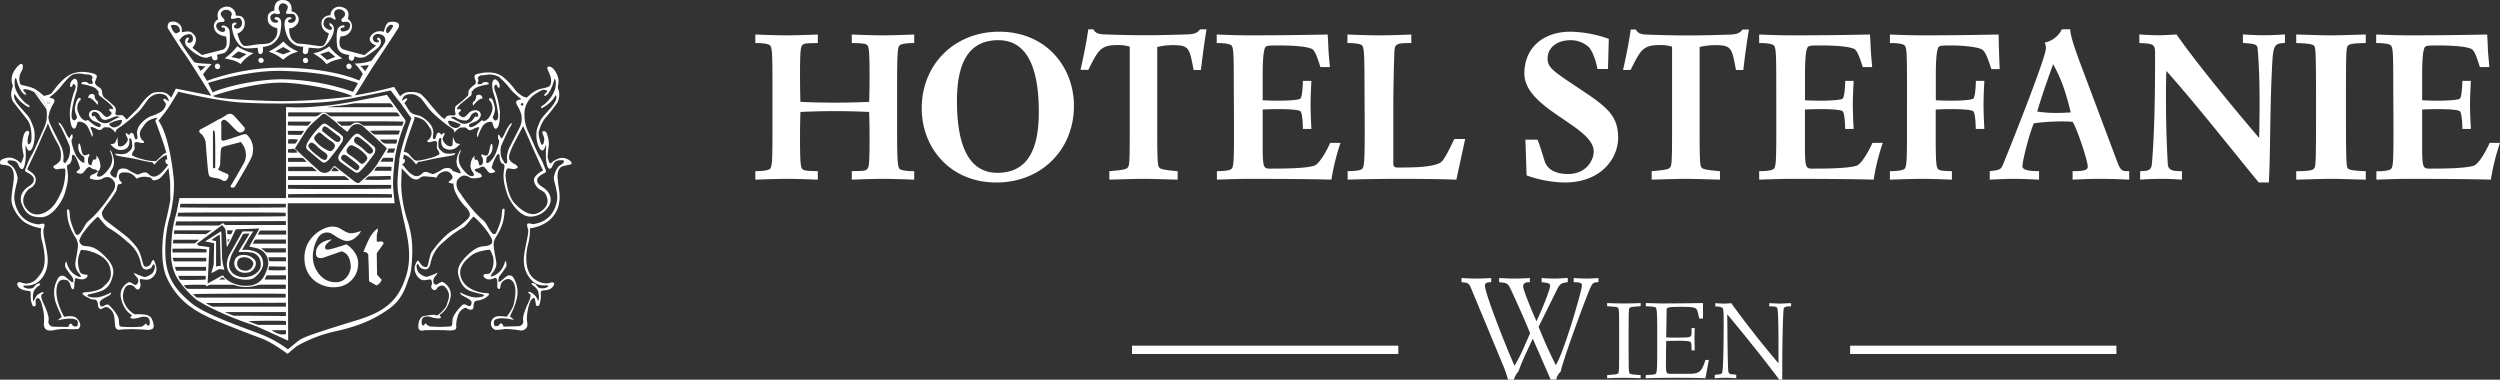 <svg xmlns="http://www.w3.org/2000/svg" viewBox="0 0 851.66 129.35"><rect x="0" y="0" width="851.66" height="129.35" fill="#333333" stroke="none"/><defs><style>.cls-1{fill:#fff;}</style></defs><g id="Layer_2" data-name="Layer 2"><g id="Ebene_1" data-name="Ebene 1"><path class="cls-1" d="M263.15,43.3c0,11-.07,13.43-.83,14.19-.55.55-2.41.82-5,.82V61.2c3.79-.13,7.72-.27,10.74-.27,2.83,0,6.75.14,10.54.27V58.31c-3.79-.07-4.75-.2-5.23-.69s-.83-1.09-.83-10.12c0-4.61.07-7,.14-9.36,3-.14,6.81-.28,11.7-.28s8.68.14,11.71.28c.07,2.41.14,4.75.14,9.36,0,9-.28,9.51-.83,10.12s-1.44.62-5.23.69V61.2c3.79-.13,7.71-.27,10.53-.27,3,0,7,.14,10.74.27V58.31c-2.61,0-4.47-.27-5-.82-.69-.76-.83-3.17-.83-14.19V29.67c0-11,.14-13.5.83-14.19.55-.54,2.41-.82,5-.82v-2.9c-3.78.15-7.71.28-10.74.28-2.82,0-6.74-.13-10.53-.28v2.9c3.79.07,4.75.21,5.23.69s.83,1.1.83,10.12c0,3.78-.07,7.78-.14,9.23-3,.13-6.75.27-11.71.27s-8.74-.14-11.7-.27c-.07-1.45-.14-5.45-.14-9.23,0-9,.28-9.5.83-10.12s1.44-.62,5.23-.69v-2.9c-3.79.15-7.71.28-10.54.28-3,0-6.95-.13-10.74-.28v2.9c2.62,0,4.48.28,5,.82.76.69.83,3.17.83,14.19ZM326,34.42c0-12.39,3.58-20.73,14.12-20.73,10.94,0,13.77,11.78,13.77,24.45,0,12.39-3.58,20.73-14.12,20.73C328.81,58.87,326,47.09,326,34.42M314,36.9c0,13.29,9.5,25.27,25.47,25.27,15.09,0,26.38-11,26.38-26.1,0-13.29-9.5-25.27-25.48-25.27-15.08,0-26.37,11-26.37,26.1m56.75-13.08c3.44-6.89,4.2-8.47,10.05-8.47a12.94,12.94,0,0,1,4.06.55V46.33c0,9.51-.2,10.2-.68,10.74s-1.17.83-6.27,1.24V61.2c4.89-.13,8.82-.27,11.64-.27s6.75.14,11.63.27V58.31c-5.09-.41-5.85-.76-6.26-1.24s-.69-1.23-.69-10.74V16a23,23,0,0,1,5.09-.62c5.72,0,5.86.75,7.3,8.47h2.48C409.8,18,410.42,13.63,411,10h-2.2c-1,1.31-1.93,1.59-4.27,1.72-4.89.15-9.3.28-14.6.28-4.89,0-9.78-.13-13.56-.28-2.28-.06-3.24-.48-3.86-1.72h-1.79c-.41,3.1-1.1,7-2.62,13.78ZM420.38,43.3c0,11-.06,13.43-.82,14.19-.55.55-2.41.82-5,.82V61.2c3.79-.13,7.71-.27,11-.27,14.8,0,24.3.14,28,.27a76.29,76.29,0,0,1,3.1-12.53h-3.51c-1,2.28-3.58,7.17-5.44,7.78-2.75.9-9.71,1-14.81,1-2.34,0-2.75,0-2.75-7.3V37.31c1.52-.07,3.45-.14,5.44-.14s6.75.07,7.44.76.82,4.82.82,6h2.9c-.14-2.75-.28-5.51-.28-8.19s.14-5.44.28-8.19h-2.9c0,1.17-.2,5.37-.82,6s-5.3.75-7.44.75-3.92-.06-5.44-.14V25.4c0-4.27.21-8.61,1-9.43.42-.42,1.24-.49,4.41-.49,6.54,0,10,.55,11.36,1.18,1,.48,1.86,2.82,2.89,6.19h3.24c-.76-8.19-.35-4.89-.76-11.09-7.71.15-15.42.28-27.06.28-3,0-6.95-.13-10.74-.28v2.9c2.62,0,4.48.28,5,.82.76.69.82,3.17.82,14.19Zm44.53,0c0,11-.14,13.43-.82,14.19-.55.55-2.41.82-5,.82V61.2c3.79-.13,9.71-.27,18.52-.27s14.74.14,18.52.27l3-13.84h-3.71c-2.55,5.37-3.79,7.65-5,8.2-3.1,1.45-8.88,1.51-14.33,1.51-1.1,0-1.44-.41-1.44-1.51V37.38c0-7.23.14-12.81.34-19.14.14-3.24.28-3.58,5.79-3.58v-2.9c-3.79.15-7.71.28-10.88.28s-7.09-.13-10.88-.28v2.9c2.62,0,4.48.28,5,.82.68.76.82,3.17.82,14.19Zm54.74,4.27.41,12.19a40.59,40.59,0,0,0,13,2.41c12.19,0,18.18-8,18.18-15.29,0-8-4.48-10.88-14.19-17.35-8.19-5.44-9.84-6.61-9.84-9.64,0-3.37,2.82-6.2,7.92-6.2A9.13,9.13,0,0,1,541.2,16c1.17,1.17,2.41,4.33,3,7.5h3.58l.28-10.26A40.78,40.78,0,0,0,535,10.8c-9.09,0-15.7,5.3-15.7,14.25,0,12.12,23.62,17.91,23.62,26.52,0,3.1-2.62,7.71-8.75,7.71-1.1,0-6.47,0-7.92-4.27-.41-1.24-1.65-5.51-2.48-7.44Zm35.84-23.75c3.44-6.89,4.2-8.47,10.06-8.47a13,13,0,0,1,4.06.55V46.33c0,9.51-.21,10.2-.69,10.74s-1.17.83-6.26,1.24V61.2c4.88-.13,8.8-.27,11.63-.27s6.75.14,11.64.27V58.31c-5.1-.41-5.86-.76-6.27-1.24S579,55.84,579,46.33V16a23.11,23.11,0,0,1,5.1-.62c5.71,0,5.85.75,7.29,8.47h2.49c.68-5.79,1.3-10.19,1.92-13.78h-2.2c-1,1.31-1.93,1.59-4.27,1.72-4.89.15-9.3.28-14.6.28-4.89,0-9.78-.13-13.56-.28-2.27-.06-3.24-.48-3.86-1.72h-1.79c-.41,3.1-1.1,7-2.61,13.78ZM605.12,43.3c0,11-.07,13.43-.83,14.19-.55.55-2.41.82-5,.82V61.2c3.79-.13,7.72-.27,11-.27,14.81,0,24.31.14,28,.27a74.31,74.31,0,0,1,3.1-12.53h-3.52c-1,2.28-3.58,7.17-5.44,7.78-2.75.9-9.71,1-14.8,1-2.34,0-2.75,0-2.75-7.3V37.31c1.51-.07,3.44-.14,5.43-.14s6.75.07,7.44.76.83,4.82.83,6h2.89c-.14-2.75-.28-5.51-.28-8.19s.14-5.44.28-8.19H628.6c0,1.17-.21,5.37-.83,6s-5.3.75-7.44.75-3.92-.06-5.43-.14V25.4c0-4.27.2-8.61,1-9.43.41-.42,1.23-.49,4.4-.49,6.55,0,10,.55,11.36,1.18,1,.48,1.86,2.82,2.9,6.19h3.23c-.76-8.19-.34-4.89-.76-11.09-7.71.15-15.42.28-27,.28-3,0-7-.13-10.75-.28v2.9c2.62,0,4.48.28,5,.82.76.69.83,3.17.83,14.19Zm44.52,0c0,11-.06,13.43-.82,14.19-.55.55-2.41.82-5,.82V61.2c3.79-.13,7.71-.27,11-.27,3,0,6.89.14,10.12.27V58.31c-3.23-.07-4.2-.2-4.68-.69s-.83-1.09-.83-10.12V37.31c1.45-.07,3.38-.14,5.37-.14s6.75.07,7.44.76.83,4.82.83,6H676c-.14-2.75-.28-5.51-.28-8.19s.14-5.44.28-8.19h-2.89c0,1.17-.21,5.37-.83,6s-5.3.75-7.44.75-3.92-.06-5.37-.14V25.4c0-4.27.21-8.61,1-9.43.41-.42,1.24-.49,4.4-.49S674,15.9,675.4,17c1.17.9,2.06,3.78,3,6.54h2.82c-.13-3.37-.34-8.06-.34-11.78-8.47.15-14.94.28-26.31.28-3,0-6.95-.13-10.74-.28v2.9c2.62,0,4.48.28,5,.82.76.69.82,3.17.82,14.19Zm28.19,17.9c3-.13,5.43-.27,8.4-.27s5.43.14,8.4.27V58.31c-4.2,0-5.65-.62-5.65-1.65,0-2.27,2.83-12.74,3.93-14.67a74.16,74.16,0,0,1,10.39-.62c.83,0,1.79.07,2.76.14,1.51,2.2,5.16,13.29,5.16,15.22,0,.89-.41,1.58-4.61,1.58h-.55V61.2c3-.13,5.85-.27,9.64-.27s6.61.14,9.64.27V58.31h-.83c-1.93,0-2.34-.76-3.51-3.92L708.74,21.75c-1.44-3.92-3.3-8.81-3.51-11.78h-2.82a8.41,8.41,0,0,1-5.86,4.55,4,4,0,0,1,.42,1.93c0,3.3-13.71,37.53-14.8,40-.55,1.24-1.11,1.52-4.34,1.86Zm22.58-22.72A42.87,42.87,0,0,1,694,38c1.72-5.85,4.06-12.39,5.44-16.12,2.61,4.83,3.92,8.13,6,16.4-.63.07-3.1.2-5,.2M728.8,14.66c4.47.21,5.36.28,5.36,3.24,0,12.45-.13,27.26-1.1,38-.2,2.34-1.65,2.34-4,2.41V61.2c1.79-.13,4.2-.27,7.16-.27s5.3.14,7.09.27V58.31c-2.75,0-4.68-.14-4.82-2.41-.41-7.09-.62-14.94-.62-21.55,0-3.93,0-7.44.14-10.19,11,12.39,23.55,28.44,31.47,38h3.44c.55-10.53.34-23.21,1-37.53.42-9.23.55-9.84,4.48-10v-2.9c-2.34.15-4.75.28-7.16.28s-4.75-.13-7.16-.28v2.9c3.51.28,4.89.34,5,1.79.54,5.92.68,12.46.68,18.94,0,3.92-.07,7.84-.14,11.63-7.91-9.16-21.82-26.1-28.16-35.26-2.13.15-4.2.28-6.33.28s-4.2-.13-6.33-.28Zm60.19,24c0,15.7-.07,17.7-.55,18.59s-2.27,1-6.2,1.1V61.2c5.78-.13,8.4-.27,11.84-.27s6.06.14,11.85.27V58.31c-3.93-.14-5.79-.34-6.2-1.1s-.55-2.89-.55-18.59V34.35c0-15.7.07-17.69.55-18.59s2.27-1,6.2-1.1v-2.9c-5.79.15-8.4.28-11.85.28s-6.06-.13-11.84-.28v2.9c3.93.14,5.78.34,6.2,1.1s.55,2.89.55,18.59Zm26.38,4.68c0,11-.07,13.43-.82,14.19-.55.55-2.41.82-5,.82V61.2c3.79-.13,7.71-.27,11-.27,14.81,0,24.31.14,28,.27a76.29,76.29,0,0,1,3.1-12.53h-3.51c-1,2.28-3.58,7.17-5.44,7.78-2.76.9-9.71,1-14.81,1-2.34,0-2.75,0-2.75-7.3V37.31c1.52-.07,3.44-.14,5.44-.14s6.75.07,7.44.76.82,4.82.82,6h2.9c-.14-2.75-.29-5.51-.29-8.19s.15-5.44.29-8.19h-2.9c0,1.17-.2,5.37-.82,6s-5.31.75-7.44.75-3.92-.06-5.44-.14V25.4c0-4.27.2-8.61,1-9.43.42-.42,1.24-.49,4.41-.49,6.54,0,10,.55,11.36,1.18,1,.48,1.86,2.82,2.89,6.19h3.24c-.76-8.19-.35-4.89-.76-11.09-7.71.15-15.42.28-27.06.28-3,0-7-.13-10.74-.28v2.9c2.62,0,4.48.28,5,.82.75.69.82,3.17.82,14.19Z"/><path class="cls-1" d="M528.26,129.3h1.89a5.22,5.22,0,0,1,1.51-2.69c1-4.69,8.9-26,10.13-28.59.71-1.51,1-1.89,2.75-1.89V94.71c-1.28.1-2.61.19-3.88.19-1.52,0-3-.09-4.55-.19v1.42c2.46,0,2.79.38,2.79,1.18,0,1.56-6.1,22.76-8.89,27.07-2-4-3.93-8.19-5.87-13.06l6.29-12.68c.9-1.85,1.47-2.28,3.65-2.51V94.71c-1.33,0-2.84.19-4.5.19s-3.17-.09-4.4-.19v1.42c2.6.28,2.89.47,2.89,1.27s-1.42,5-4.64,12.07c-2.79-6.33-4.54-11-4.54-11.87s.47-1.52,2.27-1.47V94.71c-1.71.1-3.36.19-5.06.19s-3.6-.09-5.4-.19v1.42c2.84.28,3,.38,4.07,2.65,1.7,3.69,4.87,10.65,6.48,14.76l-1.8,4.07a58.21,58.21,0,0,1-3.5,7c-2.79-6.11-10.08-24.71-10.08-27.26,0-.71.14-1.18,2.13-1.23V94.71c-1.7.1-3.4.19-5.11.19s-3.36-.09-5-.19v1.42c2.32.19,2.61.38,3.41,2.46L512,124.33a48.09,48.09,0,0,1,1.74,5h2a7.27,7.27,0,0,1,1.56-2.84c1-2.89,2.46-6,4.87-11.12Z"/><path class="cls-1" d="M547.49,128.85c1.47-.07,3.28-.14,5.71-.14s4.25.07,5.71.14v-1.07c-2.75-.18-3.39-.21-3.75-.57s-.35-2.57-.35-6.53v-9.27c0-4,0-6.21.35-6.53s1-.4,3.75-.57v-1.07c-1.46.07-3.28.14-5.71.14s-4.24-.07-5.71-.14v1.07c2.75.17,3.39.21,3.75.57s.35,2.56.35,6.53v9.27c0,4,0,6.21-.35,6.53s-1,.39-3.75.57Z"/><path class="cls-1" d="M560.59,128.85c2.74-.1,5.81-.14,9.74-.14s7.95,0,10.66.14l1.15-6.24H581c-1.25,3.89-2,4.74-5.46,4.74h-6.42c-1.36,0-1.61,0-1.61-3.31,0-2.65.07-5.25.11-7.89,1,0,2.53-.07,4-.07,1.14,0,2.25,0,3.07.11,1.5.17,1.57.17,1.57,3.17h1.07c0-1.18-.07-2.92-.07-3.89,0-1.25,0-2.39.07-3.71h-1.07v1.54c0,1.5-.11,1.71-4,1.71-2.14,0-3.68,0-4.64-.07l.14-9.28c0-.85.07-1.14,4.67-1.14,5.46,0,5.57.25,6,2.07l.43,1.92h1.29v-5.27c-2.18.07-12,.14-13.81.14-1.32,0-3.93-.07-5.67-.14v1.07c3.06.17,3.28.28,3.46.53s.43,1,.43,6.64v9.13c0,5.64-.18,6.28-.43,6.63s-.4.36-3.46.54Z"/><path class="cls-1" d="M584.13,128.85c1.07-.07,1.89-.14,3.64-.14s2.71.07,3.71.14v-1.21l-1.6-.14c-1-.07-1.11-.79-1.15-1.43-.24-4.42-.24-13.6-.32-18.84l.08-.07c5.52,6.6,12.37,15.13,17.66,22.19h1V126c0-11.34.32-20.33.5-20.87s.64-.78,2.5-.78v-1.07c-1.25,0-2.5.14-3.79.14-.85,0-1.35-.07-3.64-.14v1.07c2.15,0,2.47.24,2.68.53s.46,2.11.46,12.88c0,2.14,0,3.85,0,6-5.1-6-10.81-13.17-16.09-20.48-.79.07-1.64.14-2.43.14-1,0-2-.07-3-.14v1.14a4.72,4.72,0,0,1,2.35.39c.29.21.5.78.5,3.85,0,16.27-.36,18.16-.61,18.48s-.46.36-2.39.54Z"/><rect class="cls-1" x="385.64" y="117.76" width="90.71" height="2.83"/><rect class="cls-1" x="630.27" y="117.76" width="90.71" height="2.83"/><path class="cls-1" d="M177.68,33.41c.15,0,0,0,0,0h0"/><path class="cls-1" d="M164,32.62a1.43,1.43,0,0,1,.38,1s-.55-.21-1.49.56A10.4,10.4,0,0,0,161.19,36s-.28-.8-.07-1.14.45-.14.86-1,.07-1,.35-1.32a1.3,1.3,0,0,1,1.66.07"/><path class="cls-1" d="M156.08,52.41a14,14,0,0,0-.53,2.22,4.94,4.94,0,0,0,.58,2.67"/><path class="cls-1" d="M151.6,40.39s0,0,0,0a.1.1,0,0,1,0,0"/><path class="cls-1" d="M130.74,82.89l-2.39,3.38.1,7.33,1.6,1.74a8.77,8.77,0,0,1-.58,1,5.65,5.65,0,0,1-1.19.92l-2.56-1.44s-.1-5.35-.2-7.23.1-1.77-.41-2.35a1.5,1.5,0,0,0-1.33-.41s.92-2.32,2-4.54a11.16,11.16,0,0,1,2.83-3.51l.11.92a9.38,9.38,0,0,0-.31,1.12,11.88,11.88,0,0,0,0,2.6,7.09,7.09,0,0,1,1.39-.17c.86,0,.86.68.86.68"/><path class="cls-1" d="M123,78.59a5,5,0,0,1-1.7,2.15,4.37,4.37,0,0,1-3.14,1.36,5.37,5.37,0,0,1-1.91-.54c-2.52-1.16-3.41-2.7-5.49-2.29s-2.69,2.29-3.14,3.14a11.93,11.93,0,0,0-.85,3,9.8,9.8,0,0,0,.61,5.88c1.71,3.38,4.16,5,7.44,4.84s4.84-3.82,4.67-5.63-.63-4.06-3-4.84c-.21-.07-.25,0-.25,0l-5.73,2s-3.39,1.33-2.81-2.06c0-.09,0-.17,0-.26.67-3.15,4.74-3.75,5.19-3.78s-2.14,1.55-2.13,2.49c0,.6-.09,1.29,1.92.81s5.32-1.63,5.32-1.63S122.24,85.75,122,90a7.85,7.85,0,0,1-7.23,7.78c-4.17.58-10.95-2-11.06-9.73-.1-7.43,6.38-10.3,8-10.64a5.55,5.55,0,0,1,4.64.72c1.64,1.06,2.56,1.43,3.82,1.29a12.19,12.19,0,0,0,2.83-.78"/><path class="cls-1" d="M119.81,22.59a.9.9,0,0,1-1.8.1.86.86,0,0,1,.75-1,.89.89,0,0,1,1,.85"/><path class="cls-1" d="M114,17.89a17.23,17.23,0,0,0,2.64,2s-1.69.35-3,.78a9.4,9.4,0,0,0-2.37,1.2,12.26,12.26,0,0,0-2-2c-.9-.64-2.57-1.76-2.57-1.76a9.47,9.47,0,0,0,2.81-.8,15,15,0,0,0,2.69-1.51A14.49,14.49,0,0,0,114,17.89m-2.58,2.56,2.8-1.07s-2.32-2-2.36-1.89-2.79.93-2.79.93Z"/><path class="cls-1" d="M105,20.55a.9.9,0,0,1-1.8.09c-.11-.8.76-.94.76-.94a.89.89,0,0,1,1,.85"/><path class="cls-1" d="M101.51,17.52c.22.09-1.8.52-3,1.28a19.72,19.72,0,0,0-2.06,1.54,12.81,12.81,0,0,0-2.32-1.62,22.32,22.32,0,0,0-2.59-1.12s1.41-.77,2.56-1.5a12.06,12.06,0,0,0,2.33-1.94c.08-.16.9.9,2.09,1.74a14.22,14.22,0,0,0,2.94,1.62m-5,1,2.58-1L96.5,16l-2.68,1.49Z"/><path class="cls-1" d="M89.88,20.55a.94.94,0,0,1-.85.89,1,1,0,0,1-1-.8c-.1-.8.76-.94.76-.94a.88.88,0,0,1,1,.85"/><path class="cls-1" d="M84.57,17.66a8.76,8.76,0,0,0,1.88.43,11.78,11.78,0,0,0-2.37,1.53A10,10,0,0,0,82,21.82a9.44,9.44,0,0,0-2.12-1.13c-1.32-.41-3.35-.8-3.35-.8A21.19,21.19,0,0,0,78.81,18a28,28,0,0,0,2-2.21c0-.12.36.23,1,.59a19.16,19.16,0,0,0,2.69,1.24m-3,2.4L84,18.48s-2.79-1-2.84-.95l-2.34,1.88Z"/><path class="cls-1" d="M73.32,57a.38.38,0,0,1-.42.32.32.32,0,0,1-.36-.35V44.81s.25-.86.57,0S73.32,57,73.32,57M84.26,46c-.57-.61-1.82-.08-1.82-.08l-.3.11c-1.18.4-5.39,1.83-6,1.89a.62.62,0,0,1-.75-.57s0-4.34,0-4.92-.33-.57.32-1.35l.06-.07h0c.64-.64,1.66.37,2.07.75s3,3.17,3.46,3.27a2.62,2.62,0,0,0,.58.1,1.67,1.67,0,0,0,1-.38,1,1,0,0,0,.46-1.25s-2.56-3-3.7-4.13a1.81,1.81,0,0,0-2.32-.32s-1.07.72-2.38,1.48l-.1-.06c-2.2,1.25-5.21,2.94-6.24,3.43s-.8,1.13-.29,1.56a3.3,3.3,0,0,1,1,1.11,4.72,4.72,0,0,1,.75,1.88S70.76,57.91,71,59s.53,1.18,1,1.36,1.82.28,2.6.53,1.35.75,1.85.78,1-.39,1.32-1.35-.5-1.14-.5-1.14-3.17-1.32-3-1.53A4.17,4.17,0,0,0,75,56.06c0-.32.1-3.42.21-4.7s.71-1.32,1-1.43S82,48.4,82,48.4s.14-.18,1.17,1.68A6.38,6.38,0,0,1,83.37,55c-.29.64-4.13,7.34-4.45,7.77s-.61.85,0,1.1A1.22,1.22,0,0,0,80,63.65s3.28-5.56,4.63-8,1.6-3.14,1.57-5.31a6.68,6.68,0,0,0-2-4.34"/><path class="cls-1" d="M75,22.59a.9.9,0,0,1-1.8.1.88.88,0,0,1,.76-1,.89.89,0,0,1,1,.85"/><path class="cls-1" d="M34.24,56.42a3,3,0,0,1-.7,1.9l-.51,0c.19-.25-.11-.37-.4-.52s-.84,0-1.59-.59-.7-.3-1.14-.1-.9,1-1.45,1.59-1,.55-1.89.29-.44-.59.26-1.14.34-.69.14-1.54a15.11,15.11,0,0,0-1.22-2.82l.5-.08c.68,1,1.65,2,2.22,2s.2-.28.28-1.28-.52-.76-1.28-1.66a3.74,3.74,0,0,1-.77-2.7c0-1,.31-1,.52-.69a15,15,0,0,1,.59,2.35c.45,1.66.83,1.45,1.35,1.45s.9-.55,1.25-.31S30,53.58,30,54a8.28,8.28,0,0,0,0,1.28c0,.59.66,1.11,1,1s.21-.76.62-1.55.45-.21.93-.42.28-.93.28-.93-.4-.61,0-.28,1.21,1,1.35,3.36"/><path class="cls-1" d="M33.3,34.61c.21.34-.07,1.14-.07,1.14a10.8,10.8,0,0,0-1.69-1.83c-.94-.77-1.49-.56-1.49-.56a1.47,1.47,0,0,1,.38-1,1.3,1.3,0,0,1,1.66-.08c.28.32-.07.49.35,1.32s.66.62.86,1"/><path class="cls-1" d="M16.74,33.25a0,0,0,0,0,0,0s-.14-.05,0,0"/><path class="cls-1" d="M16.52,34.4c.62.38.48.76.1.87s-.48,0-.55-.35.45-.52.45-.52"/><path class="cls-1" d="M11.65,31.38a8.3,8.3,0,0,1,4.13,5.77"/><path class="cls-1" d="M137,42.83h-.68c-4,0-7.95,0-11.92,0a1.68,1.68,0,0,1-1.15-.38,3.55,3.55,0,0,0-.9-.53,2.41,2.41,0,0,0-2.52.51,1.51,1.51,0,0,1-1.12.4c-.68,0-1.36,0-2,0-.13,0-.26,0-.3.09s.07.06.07,0c-.31-.31-1.2-1-1.74-1.47.49-.14,21.71-.17,22.79,0L137,42.83m-1.2,3h-.71c-2.35,0-4.7,0-7.05,0a1.46,1.46,0,0,1-1.17-.46c-.26-.26-.56-.49-.85-.75.45-.15,9-.24,10.23-.1-.16.44-.29.83-.45,1.29m-.5,2c-.09.36-.18.72-.29,1.12h-2.57c-1.72,0-1.72,0-3-1.31.09,0,.16-.08.22-.09l5.27,0a2.21,2.21,0,0,1,.33,0,.86.86,0,0,1,0,.27M134.16,52h-2.38l.62-1.39h2.18c-.15.52-.28,1-.42,1.39m-.35,3.1c-1.37,0-2.71,0-4.22,0,.31-.47.51-.8.75-1.11a.62.62,0,0,1,.43-.23c1,0,2,0,3,0,0,0,.07,0,.15.09,0,.36,0,.75-.07,1.23m-.32,12.18-.06.07-.05,0-34.53,0h-.77V66.19c.48-.16,34.75-.18,35.41,0ZM103.61,44.58c-.32.45-.59.84-.88,1.21a.49.49,0,0,1-.33.17l-4.31-.06c0-.49,0-.87-.08-1.32Zm-5.5-3.16h8c-.44.5-.78.91-1.15,1.3a.49.49,0,0,1-.37.08c-2.11,0-4.21,0-6.32-.06a.85.85,0,0,1-.21-.07Zm29.46,16.76a2.34,2.34,0,0,1,.8-1.3.49.49,0,0,1,.31-.07l4.48,0a.9.9,0,0,1,.23.08c0,.42-.07.85-.1,1.31Zm-3.38,3.07c.47-.41.83-.75,1.22-1.06a.76.76,0,0,1,.42-.12l7-.12.27,0c0,.4,0,.8.07,1.2a88.43,88.43,0,0,1-9,.06M98.12,63h35.1a2.33,2.33,0,0,1,.05.34c0,.3,0,.61,0,.9-.5.16-34.1.21-35.15.06Zm14.71-4.74.92-1.32a3.89,3.89,0,0,1,1.66,1.29,7.55,7.55,0,0,1-2.58,0M98.11,60l.65,0h18.18a1.37,1.37,0,0,1,1,.36c.32.3.68.56,1,.84,0,0,0,.08,0,.12H98.11Zm.6-3.19,7.09,0a1.18,1.18,0,0,1,.89.35c.37.36.77.7,1.28,1.14H98.14c0-.28,0-.51,0-.74v-.72c.23,0,.42-.05.61-.05m.13-3h3.82a1,1,0,0,1,.86.36c.27.31.57.6.93,1H98.12V53.81c.25,0,.48,0,.72,0m-.69-4.83V47.5a11.07,11.07,0,0,1,3.38.08c-.24.38-.46.75-.71,1.11a.59.59,0,0,1-.35.24c-.76,0-1.52,0-2.32,0m1.07,1.8a1.73,1.73,0,0,1,1.92.89c.07.11.15.21.23.32a11.66,11.66,0,0,1-3.25,0V50.79a9.79,9.79,0,0,0,1.1,0m17.12-7.39c.77.61,1.17.88,2,1.52.37-.49.78-1.11,1.12-1.55a2.86,2.86,0,0,1,4-.49c.78.64,1.53,1.33,2.27,2q2.88,2.65,5.74,5.33c.1.09.18.19.3.31a3,3,0,0,1-.18.41c-1.1,1.77-2.19,3.55-3.3,5.31a20.77,20.77,0,0,1-3.89,4.27c-.6.54-1.23,1.05-1.84,1.6a.84.84,0,0,1-1.08.12,7.93,7.93,0,0,1-.94-.61l-6-4.68c-.19-.15-.39-.28-.62-.45-.22.21-.43.4-.61.61s-.29.39-.44.58a2.82,2.82,0,0,1-4.26.42c-1.9-1.69-3.76-3.42-5.64-5.15-.68-.62-1.34-1.26-2-1.88a4.35,4.35,0,0,0-.55-.36c.34-.57.57-1,.83-1.4.94-1.5,1.88-3,2.83-4.51a14.8,14.8,0,0,1,2.52-2.95c1-.93,2.06-1.84,3.08-2.77a1,1,0,0,1,1.26-.11,7,7,0,0,1,.87.59l2.46,1.93c.33.27.44.44.78.71a3.47,3.47,0,0,0,1.31,1.14c0,.08,0,0,0,.05M98.15,38.3h36.23c1.05,0,1.05,0,1.61.87a4.61,4.61,0,0,1,.22.41c-.24,0-.42.05-.61.05l-22.65,0a1.1,1.1,0,0,1-.78-.27c-.24-.19-.48-.38-.74-.55a1.89,1.89,0,0,0-2.57.19,2.29,2.29,0,0,1-1.76.65c-2.73,0-5.45,0-8.17,0h-.78Zm16.9-2.22c1.53-.21,3.06-.38,4.56-.69a11.55,11.55,0,0,1,2.41-.21c3.44,0,6.89,0,10.34,0a1.21,1.21,0,0,1,1.27.68,6.87,6.87,0,0,0,.4.61,4.55,4.55,0,0,1-.55.06l-3.76,0-9.88,0-7.37,0h-.65a.31.31,0,0,0,0-.1c1.08-.14,2.16-.27,3.24-.43M96.72,107.65l-12.51-.09-4,0a1.5,1.5,0,0,1-.52,0c-1-.36-1.94-.75-2.91-1.13a.93.93,0,0,1,0-.13H97.39c0,.47,0,.88.08,1.36l-.75,0m.7,3c-.2,0-.39,0-.57,0H88.22a1.49,1.49,0,0,1-.52-.05c-1-.36-2-.74-3.08-1.14.8-.22,12.25-.29,12.8-.09Zm0,3.13c-1.81.44-3.33-.24-4.9-1.3h4.9Zm-24.45-9.27a2.22,2.22,0,0,1-.87-.21c-.61-.29-1.21-.61-1.81-.93a.83.83,0,0,0,0-.15l27.11-.1v1.35c-.24,0-16.52,0-24.47,0m-5.39-3.1a1.2,1.2,0,0,1-1-.41c-.23-.26-.51-.48-.79-.75.58-.18,30.61-.26,31.57-.1v1.26c-.28,0-.51,0-.74,0-9.69,0-19.38,0-29.06,0m-3.15-3a1.29,1.29,0,0,1-1.3-.64,4.77,4.77,0,0,0-.45-.58,64,64,0,0,1,7.46-.1l.24.47a.66.66,0,0,0,.26-.07A2.72,2.72,0,0,1,72.33,97c2.22,0,4.44,0,6.65,0a3.57,3.57,0,0,1,1,.16,12.23,12.23,0,0,0,7.45.08,6.19,6.19,0,0,1,2-.26h7.94v1.42l-.8,0-14.16,0q-9,0-18.05,0m-3.52-4.07c0-.09,0-.19-.1-.35h9.35a3.19,3.19,0,0,1,0,.4c0,.28,0,.56-.06.83-.56.15-7.44.22-8.73.09-.15-.3-.32-.63-.48-1m-1.12-2.94c0-.14-.05-.29-.08-.45H70.22c0,.5,0,.88-.06,1.31H60c-.1-.28-.2-.57-.29-.86M59,88.52c-.06-.2-.11-.42-.18-.7H70.27V89c-.2,0-.39.06-.58.06H59.74c-.56,0-.57,0-.72-.54m-.21-3.82c3.88.08,7.71-.19,11.55.24V86H58.75c0-.5,0-.88.06-1.34m.16-3h8.8c-.27.38-.66.56-.91.86a1.21,1.21,0,0,1-1,.4c-2.06,0-4.12,0-6.19,0h-.73c0-.48.06-.85.08-1.25m.4-3.21H65.6l6.22,0s0,.1.05.16c-.57.38-1.14.77-1.73,1.13a.93.93,0,0,1-.45,0l-10-.08c-.12,0-.25,0-.44,0,0-.4.08-.79.12-1.24m.65-3,37.36-.12v1.34c-.25,0-.5,0-.75,0l-17.78,0c-.53,0-1.06,0-1.58,0a1,1,0,0,1-1.1-.53A2.14,2.14,0,0,0,75.9,76c-.27.18-.55.34-.8.54a1.21,1.21,0,0,1-.85.28,1.33,1.33,0,0,0-.2,0l-13.5,0h-.82c.1-.47.19-.87.29-1.33m.67-3c.51-.14,35.91-.17,36.64,0v1.16c-.47.14-35.91.22-36.88.06l.24-1.19m.79-3.09H97.39v1.2c-.54.16-35,.16-36.14,0,.08-.39.15-.78.23-1.21m36,9.13v1.38H87.82a11.78,11.78,0,0,1,.63-1.18.64.64,0,0,1,.49-.21c.57,0,1.14,0,1.71,0h6.8ZM90.75,94c.14-.28.4-.21.63-.21h6.07c0,.53,0,1-.07,1.43H90.14c.22-.44.42-.83.61-1.22M86.12,83c.25-.47.43-.84.65-1.19a.61.61,0,0,1,.37-.2,5.93,5.93,0,0,1,.73,0h9.55V83ZM96.7,86l-5.59,0a1.09,1.09,0,0,1-.81-.33c-.39-.37-.83-.68-1.36-1.1h8.45v1.43l-.69,0m.62,4.84V92a42.73,42.73,0,0,1-5.91,0c.08-.43.15-.82.23-1.27ZM91.71,89c-.1-.46-.2-.88-.3-1.36h6V89ZM78.19,81.47l-.48,1-.13,0v-.91Zm-.77-1.75c0-.42,0-.82-.06-1.25h2c-.2.44-.35.82-.54,1.17,0,.09-.22.14-.33.14-.33,0-.65,0-1-.06m-.75,15.51h-2l0-.13,1.09-.64,1,.77m-.49-1-.47-.44-5.13,2.78c.2-4.2.39-8.26.58-12.36-1-.15-2-.31-2.92-.42A1.27,1.27,0,0,1,67.09,83l8.59-6.33a11.25,11.25,0,0,1,1,1.27,2,2,0,0,1,.19.88c.12,1.47.21,2.94.32,4.4,0,.26,0,.51.07.77l.14,0c.41-.75.83-1.48,1.21-2.23.52-1.07,1-2.15,1.5-3.23a.63.63,0,0,1,.64-.43c2.3-.06,4.61-.15,6.91-.23h.7C87.2,80,86,82,84.92,84l2.44.53a5.11,5.11,0,0,1,4,4.76A5.84,5.84,0,0,1,91.19,91a12.72,12.72,0,0,1-.83,2.23,6.44,6.44,0,0,1-4.7,4,11.75,11.75,0,0,1-6.86-1,9.91,9.91,0,0,1-2.62-2m61.66-53.66q-2.84-3.84-5.63-7.72c-.14-.19-.29-.37-.42-.53-3.54.71-7,1.43-10.55,2.1-2.5.47-5,.92-7.53,1.26-2.26.31-4.54.5-6.81.67a64.93,64.93,0,0,1-8.82.15h-.63V46.88c0,3.43,0,6.85,0,10.28s0,6.83,0,10.31H61.13c-.07.38-.12.71-.19,1-.36,1.67-.63,3.36-1.09,5a36.35,36.35,0,0,0-1.29,6.84c-.14,1.84-.23,3.68-.31,5.52a17.6,17.6,0,0,0,1.43,7.57c1.18,2.83,5.74,7.94,8.18,9.3.79.43,1.54.92,2.34,1.34a103.42,103.42,0,0,0,12.35,5.42c1.65.61,3.34,1.1,5,1.79,3.3,1.43,6.56,3,9.84,4.45l.78.34c-.05-15.66-.11-31.2-.16-46.79h36.42c0-.4-.08-.7-.1-1-.15-1.94-.43-3.89-.43-5.83,0-2.22.24-4.43.43-6.64a35.47,35.47,0,0,1,.54-3.84A52.34,52.34,0,0,1,138,41.86a1.11,1.11,0,0,0-.13-1.25"/><path class="cls-1" d="M116,47.4a1,1,0,0,0-.44-.9c-1.36-1-2.73-2.08-4.09-3.1a2.65,2.65,0,0,0-.53-.27.65.65,0,0,0-.82.23,1,1,0,0,0,.21,1.7c1.16,1,2.36,1.9,3.55,2.83a2.6,2.6,0,0,0,.75.41,1,1,0,0,0,1.37-.9m-4.4,5.77a3.75,3.75,0,0,0-.33-.67,2.46,2.46,0,0,0-.64-.56,16.83,16.83,0,0,1-2.89-2.36,6.09,6.09,0,0,0-1-.79,1,1,0,0,0-1.36.21.89.89,0,0,0-.1,1.3,8,8,0,0,0,1.21,1.38c.91.78,1.86,1.52,2.82,2.25a3.2,3.2,0,0,0,1.05.51.77.77,0,0,0,1-.54,5.53,5.53,0,0,0,.22-.73m2.54-3.67a3.11,3.11,0,0,0-.4-.69,4.39,4.39,0,0,0-.92-.74,21.82,21.82,0,0,1-3-2.32,4.73,4.73,0,0,0-.57-.43.71.71,0,0,0-.92,0,7.24,7.24,0,0,0-.82.84,1.19,1.19,0,0,0-.1,1.77c.09.12.18.25.28.36a11.66,11.66,0,0,0,4.3,3.08,1.47,1.47,0,0,0,.88.06,2.44,2.44,0,0,0,1.29-2m2.73-2.39a2.46,2.46,0,0,1-.42,1.47c-.48.73-1,1.47-1.49,2.16q-1.36,1.78-2.78,3.52a4.86,4.86,0,0,1-.91.84,1.22,1.22,0,0,1-1.74,0c-1.28-1-2.53-2.1-3.79-3.16-.31-.25-.6-.52-.9-.77a1.31,1.31,0,0,1-.49-1.35,4.18,4.18,0,0,1,.48-1.35,28.48,28.48,0,0,1,4.66-5.77,1.3,1.3,0,0,1,1.85-.22c.13.08.26.16.38.25,1.23.86,2.45,1.71,3.66,2.58.4.3.78.64,1.15,1a.9.9,0,0,1,.34.85"/><path class="cls-1" d="M116.18,53.69a1.25,1.25,0,0,0,.57,1c1.25,1,2.5,1.91,3.77,2.86a3.26,3.26,0,0,0,.69.37.63.63,0,0,0,.91-.25c.46-.58.42-1.1-.24-1.65-1.16-1-2.35-1.89-3.54-2.81a2.85,2.85,0,0,0-.8-.44,1.06,1.06,0,0,0-1.36.94m10.93-2.43a2.14,2.14,0,0,0-.24-.54,11.3,11.3,0,0,0-1.27-1.4c-.85-.74-1.73-1.42-2.62-2.1a3.91,3.91,0,0,0-.9-.54.91.91,0,0,0-1.33.65,1.16,1.16,0,0,0,.44,1.5,3.48,3.48,0,0,0,.58.43A12.06,12.06,0,0,1,124,51c.36.36.73.69,1.12,1a2,2,0,0,0,.55.35,1.16,1.16,0,0,0,1.47-1.12m-2,2.76a2.06,2.06,0,0,0-.58-1.25,11.79,11.79,0,0,0-4.33-3.12,1.13,1.13,0,0,0-1.51.4c-.46.55-.89,1.13-.51,1.9a1.59,1.59,0,0,0,.37.45,6.49,6.49,0,0,0,.79.59,22,22,0,0,1,3,2.32,2,2,0,0,0,.64.45.94.94,0,0,0,.68,0,3.47,3.47,0,0,0,1.38-1.53,1,1,0,0,0,.05-.24m2.72-2.88a3,3,0,0,1-.62,1.71c-1,1.31-1.93,2.6-3,3.87a17.82,17.82,0,0,1-1.58,1.67,1.33,1.33,0,0,1-1.9.2l-.28-.18-3.92-2.78a6.76,6.76,0,0,1-.66-.54,1.58,1.58,0,0,1-.49-2,4.55,4.55,0,0,1,.48-.93,57.19,57.19,0,0,1,4.23-5.55,3.64,3.64,0,0,1,.69-.61,1.28,1.28,0,0,1,1.85,0c1.24,1,2.46,2,3.69,3.07.32.27.62.55,1,.82a1.37,1.37,0,0,1,.51,1.22"/><path class="cls-1" d="M81.25,85.87c.14-.29.25-.57.4-.82,1-1.59,2-3.17,2.95-4.75.12-.2.22-.41.4-.72-.58,0-1,0-1.49,0a.86.86,0,0,0-.93.54c-1,1.86-2.08,3.72-3.12,5.57A11.66,11.66,0,0,0,78.23,89a3.92,3.92,0,0,0,1.23,4.23,6,6,0,0,0,5.23,1A5.81,5.81,0,0,0,88,92.4a3.36,3.36,0,0,0,.74-1.3A4,4,0,0,0,88.69,89,3.58,3.58,0,0,0,85.46,86a23.38,23.38,0,0,0-2.37-.16c-.58,0-1.16,0-1.84,0m1.39-7h3.65a27.66,27.66,0,0,0-2.36,3.79c-.48.78-.92,1.58-1.44,2.46H83.7a9.14,9.14,0,0,1,3.27.63,4.29,4.29,0,0,1,2.28,5.74,8.47,8.47,0,0,1-2.44,3,3.75,3.75,0,0,1-2,.78,10.13,10.13,0,0,1-3.91-.38,5,5,0,0,1-3.53-5.77,8.07,8.07,0,0,1,.91-2.59c1.35-2.42,2.73-4.81,4.09-7.21.08-.14.16-.26.26-.42"/><path class="cls-1" d="M75.22,90.51c-.11-3.55-.22-7-.33-10.56a11.26,11.26,0,0,0-2.82,1.87l1.54.32v8.65l1.61-.28m.42-3.12a14.77,14.77,0,0,0,.61,3.75c.06.21.1.43.19.75-.46-.06-.81-.1-1.15-.16a1.55,1.55,0,0,0-1.13.19c-.55.33-1.12.61-1.68.9-.13.07-.27.11-.5.22.21-.71.37-1.32.56-1.91a5.77,5.77,0,0,0,.29-1.74c0-2,.07-4,.1-6.06,0-.15,0-.3,0-.5L70,82.28a.74.74,0,0,1,0-.14l5.35-3.36c0,.33.06.55.07.78Z"/><path class="cls-1" d="M83.52,92.22a2.62,2.62,0,0,0,2.59-1.7,1.53,1.53,0,0,0-.37-1.87,3.62,3.62,0,0,0-3.48-.9,1.85,1.85,0,0,0-1.39,1.44,2.3,2.3,0,0,0,1.5,2.8,9,9,0,0,0,1.15.23m.25.71a4.48,4.48,0,0,1-2.53-.59,3.16,3.16,0,0,1-1-4.23,2.66,2.66,0,0,1,2.14-1.23A5,5,0,0,1,86.22,88,2.18,2.18,0,0,1,86.83,91a3.19,3.19,0,0,1-3.06,1.89"/><path class="cls-1" d="M191,56.17c-1.69,1-2.28,3.88-2.33,4.27-.15,1.1,1.57,5.18,1.09,7.86-1.31,7.35-7.21,7.85-7.81,8s-.74-.11-1.74-.2-.64,1.19-.29,2-.9,5.51-1.3,8.3-.24,5.77,2,8.5a5.69,5.69,0,0,0,5.32,2.29h.1c.8,0,.83.2.5.58a3.52,3.52,0,0,1-2.64.35c-1-.2-1-1.34-2.13-1.64s-.6.55-.2.75a4.63,4.63,0,0,1,1.69,1.84,7.09,7.09,0,0,1,.25,3.18c-.25.4-.3-.1-.65-.75a4.93,4.93,0,0,0-2-1.89c-.9-.44-1.34-.05-.4.5.58.33.18,1.54-.3,2.64h0c-.37.77-.69,1.43-.8,1.73-.35.89-1.39,3.28-1.14,4.57a1.68,1.68,0,0,1-1.1,2c-.49.15-4,.15-5,.2s-.45-.15-.94-.75-.7-.34-1,0a1.28,1.28,0,0,1-1.19.6c-.7,0-.7-.5-.75-1.34s.95-1.3,2.64-1.35a19.75,19.75,0,0,1,4.22.6,7.18,7.18,0,0,0-1-.89c-.45-.3-.35-.3-.2-.75.09-.27.71-1.39,1.31-2.91h0a21.12,21.12,0,0,0,1-3.49,9.49,9.49,0,0,0-1.3-6.37,1.57,1.57,0,0,0-2.43-.39c-.9.59-2.09,2-2.54,1.78a.29.29,0,0,1-.15-.16,3.51,3.51,0,0,1,.3-1.68,30.85,30.85,0,0,0,2.34-3.28,2.35,2.35,0,0,0-.3-2.09,10.33,10.33,0,0,1-.69,2,6.44,6.44,0,0,1-3.54,3.28c-1.19.4-.55-.34-.49-.59s1.79-1.89,1.69-3.73c-.08-1.47-1.1-5.32-.9-6.86,0-.24.06-.43.09-.59.14-.83.33-.77,1.8-3.49a15.82,15.82,0,0,0,1.79-6.76c.2-1.25-.49-.9-.49-.9s-.35-.3-.46,2-1.63,5.52-1.83,6a.81.81,0,0,1-.95.59c-.34-.1-.94-.59-2.18-2.88s-1.45-1.39-4.68-5.12a54.13,54.13,0,0,1-4.67-6.17,4.19,4.19,0,0,1-1-3.77,3.25,3.25,0,0,1,2.38-2,3.94,3.94,0,0,1,2.14.74,1.84,1.84,0,0,0,.53.18,8.55,8.55,0,0,0,2.65-.18c1.19-.2.75-.79.55-1.14s-.95-.45-1.74-1-.4-.64,0-.84.84-.05,1.59-.6l.06,0h0c.66-.32.68-.24,1.08-.06s.9,1,1.44,1.59,1.05.55,1.89.3.45-.6-.25-1.14-.35-.7-.15-1.55a14.59,14.59,0,0,1,1.16-2.7l.2-.33a3.55,3.55,0,0,1,.23-.35.47.47,0,0,1,.82.16h0a2.06,2.06,0,0,1,0,.34,3.53,3.53,0,0,0,.6,2.24c.53.66,1.34,0,.94,2.24-.59,3.35.25,5.71.9,8s4,8.11,8.05,8.11a7.41,7.41,0,0,0,6.49-4c1.38-2.92-.84-5.12-2.33-6.06S183,62.22,183,61.33s1.25-1.79,2.34-2.29.5-1.24.5-1.24-.09-.26-.25-.66a25.56,25.56,0,0,0-1.74-3.82c-.8-1.19-3-6.61-4-8.65a13.52,13.52,0,0,1-1.09-7.21,8.35,8.35,0,0,1,4.12-5.77,10.41,10.41,0,0,1,2.12-1.1h0a2.24,2.24,0,0,1,1,.15c1,.3,0,.74-.45,1.39s.05.54.41.4.84-.65,1.58-1.89a15.14,15.14,0,0,0,1.2-3.33c.34-.95.45,0,.45,0a3.35,3.35,0,0,1,.14,1.5c-.16,3.61-3.68,6.76-4.42,7.11s-.55.69-.55.89,1-.25,2.49-1.44a10.24,10.24,0,0,0,2.48-3s1.15,1.14-1.83,4.52c-3.24,3.66-3.14,3.33-4.33,6.42a7.74,7.74,0,0,0-.39,1.47h0a.22.22,0,0,0,0,.08c0,.06,0,.13,0,.2h0c-.3,2.72.72,5.53,1.59,6.08,1.09.7,1.59-1.93,1.59-1.93a8,8,0,0,1,0,2.28c0,.34,0,1,0,1.52h0a13.67,13.67,0,0,0,.35,3.11c.05.17.11.35.17.51.22.61.52,1.06,1.07.78s.6-.94,1.19-1.84,1.35-1,2.59-1,1,.79-.35,1.64m-23.28,26.2c-.07.46-.39.81-1,1.09-1.79.8-3.18-.39-6.76,2.79s-4.28,5.42-3.78,7.41,1.34,4.37,4,5.42a36.13,36.13,0,0,0,4.47,1.19c.15.2.5.45-.19.7a7.44,7.44,0,0,1-3.89.1,15.15,15.15,0,0,1-3.72-1.5s-.3.55.84,1.15,2.94,1.39,3,2.32c-.16,1-.45,1.45-1.23,1.11s-1.29-.9-2.14-.1-3,3.23-3.13,4.82.05,2-.74,2.29a40.43,40.43,0,0,1-7,0,3.85,3.85,0,0,1-1.45-1.09l-.69.79s-.7.1-.65-1.14c0-1,.29-1.64,1.14-1.85a5,5,0,0,1,.65-.09c1.4,0,1.64.4,2.78.55s1.42.18,1.89-.11-.49-.54-.29-1c.08-.18,2.78-1.34,3.67-6,.65-3.33-2.36-5.27-2.88-5.22-1,.1-1.69,1.2-2.34.9a1.35,1.35,0,0,1-.65-1,2.52,2.52,0,0,1,.46-1.59,7.42,7.42,0,0,0,1.09-1.49,36.64,36.64,0,0,1-3.53,1.4c-.85.19-2.5-.8-3-1.4a3.77,3.77,0,0,1-.72-2.4c.08-.25.24-.59.42-.48.7.4.24,1,1.39,1.49s2.34.64,2.94-1.74a12,12,0,0,1,4.52-7.36,35.55,35.55,0,0,1,6.51-4.82c1.24-.65,2.83-3.23,3.68-3.78a30.65,30.65,0,0,1,4.58,5c1.15,1.67,1.85,2.82,1.72,3.63M154.23,58.23c-.55-1.38-2.63-1.11-3.53-.55a16.56,16.56,0,0,1-3,1.59c-.62.14-1.56-.59-2.52-.69s-1.22.52-1.81.9a2.18,2.18,0,0,1-2.56.21c-1.45-.63-2.63-2.36-3.42-3.26s-.45-.35,0-.69a1.19,1.19,0,0,0,.52-1.28c-.1-.45-.62-.28-.62-.28l.34-1.56s.31.18,1.08.52a8.43,8.43,0,0,1,2.14,1.8c.56.59.87,1.11,1,1a4.74,4.74,0,0,1,.49-.62c.16-.18.22-.23.29-.23v0a1.6,1.6,0,0,0,.33,0c.38,0,2.73-.55,4.81-1s5.88-.94,6.75-1.28c.38-.16.52-.3.54-.41a.23.23,0,0,0-.09-.22s-3,.55-4.09-.34c-1.23-1-1.55-1.38-1.55-2.35,0,0,0-.24,0-.42h0c0-.88.16-1.83.52-2s.44,0,.47.38h0c0,.29,0,.68,0,.93a2.65,2.65,0,0,0,.87,2,3.88,3.88,0,0,0,2.52.59,4,4,0,0,0,2.39-1.28c.76-.63.66-.69.42-.69a2.25,2.25,0,0,1-1.15-.31c-.45-.28-1.07-2.11-1.07-2.11s-.1,2.59-.17,2.9-.63.49-1.49.21a3.86,3.86,0,0,1-1.8-2l-.07-.22h0a3,3,0,0,1,.44-1.23c.21-.52.42-.62.14-.9s-.31.25-.83.45-.17-.07-.59-.38-.55-.31-.93,0-.35,1.08-.7,1.73-.79,0-.83-.24.11-.93.17-1.76A5,5,0,0,0,146.31,42a9.65,9.65,0,0,0-3.26-2.53c-.79-.31-2.51-.34-3.42-1.49s-1.4-2.36-1.77-2.66,1.14-1.32.83-1.7-1,.31-1.56.59c-.15.07-.23.09-.26,0l0,0c.08-.19.22-.46.36-.76.31-.7.69-1.08,2.11-1.36.18,0,.94,0,1.24,0a5.46,5.46,0,0,1,2.74,1.35c.89.86,2,2.76,3.56,4.49a50.67,50.67,0,0,0,4.67,4.09,20.15,20.15,0,0,0,1.77,1.27h0l.68.48a1.62,1.62,0,0,1,.79,1.52A4.2,4.2,0,0,1,156,44c1-.76.94-.49,1.94-.59s1.11.55,1.76.87,1.77-.52,2.26-.69,1.55-.52,1.24.13c-1.25,2.64-.48,3-.48,3a20.3,20.3,0,0,1,1.59-3.6A3.48,3.48,0,0,1,167,41.48c1,0,.66.59,1.24,1.8s1.26.18,1.5-.24a9.74,9.74,0,0,0,.52-3.21h0c0-.52.05-1,.06-1.5a26.9,26.9,0,0,0-1.6-7.13c-.65-1.76-.31-1.94.11-2.32s.52.56.76.8.45.31.62,0a2.63,2.63,0,0,0-.76-2.18c-.66-.58-1-.69-1.52.07s-.14,3.22.17,4.12a34.33,34.33,0,0,1,1.49,6.3,8.73,8.73,0,0,1,.13,1.62c-.08,1.33-.67,1.43-.95,1.46s-.7-.56-.87-.94,1.07-1.9.62-3.84c-.35-1.51-.74-2.61-1.25-2.8-.85-.33-.61.66-.61.66a2.51,2.51,0,0,1,.61.72,4,4,0,0,1,.11,3.67c-.72,2-1.94,2.56-2.39,2.67s-.34-.21-.72-.21-.84.69-1.6,1.18a5.86,5.86,0,0,1-2.18,1.17c-.65,0-.73-.41-.73-.79s1.22-.73,2-1.08a3,3,0,0,0,1.8-1.55,1.49,1.49,0,0,0-.72-2.19,2.09,2.09,0,0,0-.92-.19v0a3.24,3.24,0,0,0-2.27,1c-1,1.07-1.15,1.17-1.6,1.35s-1.38-.35-1.73-.93.28-.8.59-1.18,0-.59-.35-.62-.27.24-.69.06.07-.72.52-1.28,3.6-3,4-3.35.25-1.14.25-1.32,0,.18.69-.76,3.39-1.49,4.33-1.66.62-.07.83-.35-.59-.62-1.46-.52-.38.14-.69.39-.38.24-1.14.31-.31-.21-.52-.45a0,0,0,0,1,0,0c0-.27.47-.62.22-1.23s-.31-.24.14-.86,1.31-.45,2.52-.63a6.53,6.53,0,0,1,4.47.7,30.26,30.26,0,0,1,4.15,4.5,26.21,26.21,0,0,0,3.45,3.06c.15,0,0,0,0,0h0l-1,.26c-1.42.38-.52,1.66-.35,2a11.61,11.61,0,0,1,1.25,2.8,6.65,6.65,0,0,1-.66,4.88c-.14.35-2.46,4.88-3.36,6.61a8.75,8.75,0,0,0-.83,3.59l.08.28a1.74,1.74,0,0,0,0,.42c.11.62,0,1.1-.48,1.07s-.38-.24-1.15-1.42a4.65,4.65,0,0,1-.49-1.46h0a7.64,7.64,0,0,1,0-2.8c.23-.76,2.7-6.12,3.08-6.68s.9-1.34.52-1.34-1.07,1.14-1.49,1.8S171.47,46.71,171,47s-.31,0-.69-.63-.52-.55-.52-.55a6.1,6.1,0,0,0-.14,1.11c0,.48.14.24.35.93s-.76,3.71-1.39,4.95c-.05.11-.12.23-.19.35h0c-.67,1.16-1.81,2.38-2.44,2.35s-.2-.28-.27-1.28.51-.76,1.28-1.66a3.73,3.73,0,0,0,.76-2.7c0-1-.31-1-.52-.69a15.44,15.44,0,0,0-.59,2.35c-.45,1.66-.83,1.45-1.35,1.45s-.9-.55-1.24-.31.38,1,.45,1.42a10,10,0,0,1,0,1.28,1.08,1.08,0,0,1-1.05,1c-.36-.12-.2-.77-.61-1.55s-.45-.21-.93-.42-.28-.93-.28-.93.4-.6,0-.28-1.21,1-1.35,3.36a3.66,3.66,0,0,0,.94,2.25c.41.66.31,1.17-.45,1.21h-.07c-.76,0-1.8-.75-3.15-2.49a5.67,5.67,0,0,1-1.28-4c0-.52,1.14-3,.59-2.42a3.83,3.83,0,0,0-.68,1.34,14,14,0,0,0-.53,2.22,4.94,4.94,0,0,0,.58,2.67c.32.65.83,1.14.63,1.8ZM141.06,39.85s.52-.16,2.25.56c1.33.55,1.93,1.22,3,3a3,3,0,0,1,.24,3.55c-.43.75-1.07.83-1,1.1s.32.63,1.89.12c1.28-.42,1.47.09,1.43.91,0,.19,0,.38-.05.59-.11,1.14.36,1.26.75,2.13s-.27,1-.27,1a13.47,13.47,0,0,1-3.23,1.15,22.6,22.6,0,0,1-3.49.72,2.21,2.21,0,0,1-1.4-.17,12.36,12.36,0,0,1-1.7-1.82,2.43,2.43,0,0,0-1.93-.9s.12-.55.67-2.61,3-8.78,3-8.78Zm-5,14.71c-1.23,9.8-.53,10.69.71,17,1.43,7.25,4.38,15.06,1.14,23.77-2.25,6.06-5.55,10.41-15.75,13.57-13.92,4.29-18.9,5.85-20.71,7.35S98.07,119,98.07,119a39.14,39.14,0,0,0-8.91-5c-5-2-19.28-6.77-24-10.77-4.09-3.48-7.53-7-8.53-13.3a22.54,22.54,0,0,1-.28-2.86,43.8,43.8,0,0,1,1-11.38h0c.26-1.11.47-1.71.47-1.71s2-7.48,1.31-13.66S57,45.45,54,41.09c0,0,2.18-2.62,3.43-4.49s3.3-5.36,3.3-5.36,12.47,3,20.45,3.61,24.19.58,31.93-.31c1.71-.19,4-.56,6.43-1h0c2.16-.39,4.5-.86,6.55-1.27v0c2.53-.5,4.71-1,5.94-1.22l1.09-.23,2.5,3.31.64.71,3.86,5.46s-3.55,9.73-4.11,14.22M56,49.82c.55,2,.71,2.13.71,2.13A4.72,4.72,0,0,0,55.16,53c-1.11,1-1.72,1.57-2,1.89a15.88,15.88,0,0,1-4.55-.63,13.92,13.92,0,0,1-3.24-1.14s-.67-.12-.27-1,.87-1,.75-2.12-.2-1.94,1.37-1.5,1.86.15,1.9-.12-.59-.36-1-1.11a3,3,0,0,1,.24-3.54c1.1-1.74,1.69-2.41,3-3,1.73-.71,2.25-.55,2.25-.55l-.71.91S55.4,47.77,56,49.82m1,6.77c-.8.9-2,2.63-3.43,3.25a2.18,2.18,0,0,1-2.56-.2c-.58-.39-.83-1-1.8-.91s-1.9.83-2.52.7a16.56,16.56,0,0,1-3-1.59c-.91-.56-3-.83-3.53.55a12.33,12.33,0,0,0-.51,2,.34.34,0,0,1-.22.14,2.34,2.34,0,0,1-1.8-1.28c-.21-.66.31-1.15.63-1.81a4.82,4.82,0,0,0,.58-2.66,12.09,12.09,0,0,0-.49-2.09,4.14,4.14,0,0,0-.72-1.48c-.55-.55.59,1.91.59,2.43a5.67,5.67,0,0,1-1.28,4.05c-1.39,1.8-2.46,2.52-3.22,2.49s-.87-.55-.45-1.21c.08-.12.16-.23.23-.35l-.5,0a1.34,1.34,0,0,1-.4.33c-.8.49-1.54.6-1.74.94s-.65.95.54,1.15a5.71,5.71,0,0,0,3.19,0,3.93,3.93,0,0,1,2.14-.75,3.29,3.29,0,0,1,2.38,2,3.67,3.67,0,0,1,0,1.61,5.79,5.79,0,0,1-1,1.86A53.47,53.47,0,0,1,33.43,72c-3.24,3.73-3.43,2.84-4.68,5.13S26.91,79.86,26.56,80a.81.81,0,0,1-.94-.6c-.2-.49-1.74-3.68-1.84-6s-.45-2-.45-2-.69-.35-.49.9A15.89,15.89,0,0,0,24.63,79c.95,1.77,1.37,2.36,1.58,2.78h0c0,.16.3,1,.32,1.29.2,1.54-.81,5.4-.89,6.87a4.7,4.7,0,0,0,1,2.82h0a10,10,0,0,1,.67.9c.05.25.7,1-.49.6A6.39,6.39,0,0,1,23.29,91a10.16,10.16,0,0,1-.7-2,2.34,2.34,0,0,0-.3,2.09,33.07,33.07,0,0,0,2.34,3.28A2.87,2.87,0,0,1,25,95.75a1,1,0,0,1-.2.37c-.45.2-1.64-1.19-2.54-1.79a1.58,1.58,0,0,0-2.44.4,9.47,9.47,0,0,0-1.29,6.36,11.21,11.21,0,0,0,.76,2.79l.29.74c.62,1.46,1.21,2.64,1.29,2.89.15.45.24.45-.2.74a8.75,8.75,0,0,0-1,.89,19.73,19.73,0,0,1,4.22-.59c1.69,0,2.69.5,2.64,1.34s0,1.34-.75,1.34a1.28,1.28,0,0,1-1.19-.59c-.3-.35-.5-.6-1,0s.23.8-.94.74-4.53,0-5-.19a1.67,1.67,0,0,1-1.1-2c.25-1.3-.79-3.68-1.14-4.57s-2-3.84-1.09-4.38.49-1-.4-.5-1.26.65-1.61,1.3c-.05.09-.25.46-.51.85l-.1.24c-.25.38-.28.46-.42.24a7,7,0,0,1,.25-3.18,4.71,4.71,0,0,1,1.69-1.84c.4-.2.95-1-.2-.74S11.8,98,10.81,98.21a3.52,3.52,0,0,1-2.64-.35c-.34-.39-.29-.54.52-.59h0A6.39,6.39,0,0,0,14.09,95c2.23-2.74,2.38-5.72,2-8.51-.3-2.1-1.09-5.29-1.3-7.08,0-.44,0-1.16,0-1.22.35-.85.7-2.14-.3-2s-1.14.3-1.74.2-6.49-.61-7.8-8C4.46,65.7,6.18,61.61,6,60.52a8.65,8.65,0,0,0-1.26-3.23h0a3.39,3.39,0,0,0-1-1c-1.4-.85-1.6-1.69-.35-1.64s2,.15,2.58,1,.5,1.49,1.2,1.83.89-.22,1.12-.9l.12-.39a16.46,16.46,0,0,0,.37-2.91l0,0c0-.57,0-1.15,0-1.69a8.14,8.14,0,0,1,0-2.29s.49,2.64,1.59,1.94,2.09-5.17.89-8.25-1.09-2.76-4.32-6.42C3.84,33.17,5,32,5,32a10.24,10.24,0,0,0,2.48,3C9,36.25,10,36.7,10,36.5s.2-.54-.55-.89S5.52,32.44,5,29.08H5c0-.19,0-.44,0-.58A3.34,3.34,0,0,1,5.14,27s.1-1,.44-.06a15.74,15.74,0,0,0,1.2,3.34C7.52,31.53,8,32,8.37,32.18s.79.25.4-.4-1.45-1.09-.45-1.4a7.38,7.38,0,0,1,3.33,1,8.3,8.3,0,0,1,4.13,5.77,10.63,10.63,0,0,1-1,6.92h0l-.11.21h0l0,.07c-.94,2-3.18,7.46-4,8.65A25.54,25.54,0,0,0,9,56.69l-.3.79s-.6.75.49,1.25,2.34,1.39,2.34,2.28-.25,1.55-1.74,2.49-3.58,3.09-2.34,6.07S10,74,14,74s7.4-5.82,8.05-8.1,1.49-4.66.9-8c-.4-2.23.4-1.58.94-2.23a3.55,3.55,0,0,0,.6-2.24c-.05-.7.49-.85.84-.5a2.94,2.94,0,0,1,.37.56l.5-.08a5.85,5.85,0,0,1-.41-.71c-.63-1.25-1.59-4.26-1.39-5s.35-.45.35-.93a6.1,6.1,0,0,0-.14-1.11s-.14,0-.52.55-.21.94-.69.63-1.38-2.6-1.8-3.26-1.11-1.8-1.49-1.8.14.8.52,1.35,2.85,5.92,3.08,6.68a6.84,6.84,0,0,1-.48,4.26c-.77,1.18-.73,1.39-1.14,1.42s-.6-.45-.49-1.07a9,9,0,0,0-.8-4.68C20,48,18.31,44.86,18,44.09c-.14-.31-.51-1-.52-1l-.7-1.56c-.34-1.79-.44-1.07.07-3.24a12.23,12.23,0,0,1,1.24-2.81c.18-.31,1.08-1.59-.34-2l-1-.26a0,0,0,0,0,0,0s-.14-.05,0,0a25.47,25.47,0,0,0,3.45-3.06c.86-1.11,3.23-4,4.15-4.5a4.63,4.63,0,0,1,.54-.28,7.13,7.13,0,0,1,3.84-.11c1.21.18,2.08,0,2.53.63s.33.4.14.86c-.31.73.42,1.09.17,1.39s.24.52-.52.45-.83-.07-1.14-.32.17-.27-.7-.37-1.65.24-1.45.51-.1.18.83.35,3.64.73,4.33,1.66.69.59.69.76-.17,1,.24,1.32,3.57,2.8,4,3.35.93,1.11.52,1.29-.39-.11-.7-.08-.65.25-.34.63.93.59.59,1.17-1.28,1.11-1.74.94-.58-.27-1.59-1.35a3.21,3.21,0,0,0-2.33-1h0a2.6,2.6,0,0,0-1,.2,1.48,1.48,0,0,0-.73,2.18,3,3,0,0,0,1.81,1.56c.79.35,2,.69,2,1.08s-.07.83-.73.79a5.8,5.8,0,0,1-2.17-1.18c-.77-.48-1.21-1.17-1.6-1.17s-.27.31-.72.2-1.67-.62-2.39-2.66a4,4,0,0,1,.1-3.67,2.27,2.27,0,0,1,.62-.72s.23-1-.62-.66c-.5.19-.89,1.28-1.24,2.8-.45,1.94.79,3.46.62,3.84s-.46,1-.87.93-.88-.16-.95-1.51h0a8.39,8.39,0,0,1,.13-1.73A34.75,34.75,0,0,1,26,31.47c.31-.91.69-3.36.18-4.12s-.87-.66-1.53-.07a2.65,2.65,0,0,0-.76,2.18c.18.27.38.21.62,0s.35-1.17.76-.79.77.55.11,2.32a26.42,26.42,0,0,0-1.59,7.12c0,.47,0,1,.05,1.5h0A10.41,10.41,0,0,0,24.39,43c.23.43.9,1.46,1.49.25s.21-1.84,1.25-1.8A3.5,3.5,0,0,1,29.76,43a21,21,0,0,1,1.59,3.6s.77-.3-.48-2.94c-.32-.66.76-.31,1.24-.13s1.6,1,2.25.69.76-1,1.77-.87.93-.17,1.94.59a4.2,4.2,0,0,1,1.28,1.38,1.59,1.59,0,0,1,.79-1.52l.76-.54a17.7,17.7,0,0,0,1.8-1.29,50.9,50.9,0,0,0,4.67-4.09C49,36.1,50,34.2,50.94,33.33a5.31,5.31,0,0,1,3.39-1.4A2.51,2.51,0,0,1,55,32c1.42.27,1.8.65,2.12,1.34s.69,1.28.13,1-1.24-1-1.55-.58.76,1.14.83,1.69a3.74,3.74,0,0,1-1.77,2.67,14.86,14.86,0,0,1-3.42,1.49A9.61,9.61,0,0,0,48,42.12a5.14,5.14,0,0,0-1.35,3.08c.07.83.21,1.49.18,1.77s-.49.9-.83.24-.32-1.42-.7-1.73-.52-.31-.93,0-.07.59-.59.38-.55-.72-.83-.45-.07.38.14.9.48.81.43,1.22a.59.59,0,0,1,0,.23,3.89,3.89,0,0,1-1.8,2c-.87.28-1.42.11-1.49-.2S40,46.69,40,46.69,39.41,48.53,39,48.8a2.1,2.1,0,0,1-1.14.31c-.24,0-.34.07.42.69a3.88,3.88,0,0,0,2.39,1.28,3.82,3.82,0,0,0,2.52-.58,2.65,2.65,0,0,0,.87-2c0-.32,0-.72,0-1s.15-.52.46-.34.52,1.5.52,2.46S44.7,51,43.46,52c-1.07.89-4.08.34-4.08.34a.23.23,0,0,0-.09.25c0,.1.18.23.54.38.87.34,4.67.79,6.75,1.28s4.43,1,4.81,1,.28-.2.62.18a4.74,4.74,0,0,1,.49.62c.1.14.41-.38,1-1l.16-.17a15.86,15.86,0,0,1,2-1.63c.76-.34,1.07-.52,1.07-.52L57,54.34s-.52-.17-.62.28a1.18,1.18,0,0,0,.52,1.28c.48.34.83-.21,0,.69m-20,21a35.8,35.8,0,0,1,6.51,4.83A12,12,0,0,1,48,89.8c.6,2.39,1.79,2.19,2.94,1.75s.69-1.1,1.39-1.5c.17-.1.34.41.42.59h0a3.81,3.81,0,0,1-.72,2.3c-.53.6-2.19,1.59-3,1.39a37.19,37.19,0,0,1-3.53-1.39,6.93,6.93,0,0,0,1.09,1.49,1.68,1.68,0,0,1-.2,2.59c-.64.29-1.34-.8-2.33-.9-.52-.05-3.53,1.89-2.89,5.22.9,4.62,3.6,5.78,3.68,6,.2.44-.79.69-.3,1s.75.25,1.89.1,1.4-.6,2.78-.55,1.75.7,1.8,1.94-.65,1.15-.65,1.15l-.69-.8a3.75,3.75,0,0,1-1.45,1.09,40.43,40.43,0,0,1-7,0c-.79-.24-.59-.69-.74-2.28s-2.29-4-3.14-4.83-1.34-.24-2.13.11-1.1,0-1.25-1,1.89-1.89,3-2.49.84-1.14.84-1.14a15.28,15.28,0,0,1-3.73,1.49,7.14,7.14,0,0,1-3.87-.1.76.76,0,0,1-.2-.08c-.42-.22-.13-.44,0-.62a33.07,33.07,0,0,0,4.47-1.19c2.69-1,3.53-3.43,4-5.42s-.2-4.22-3.78-7.4-5-2-6.76-2.79A2.29,2.29,0,0,1,27,82a9.53,9.53,0,0,1,1.71-3.17,30.94,30.94,0,0,1,4.58-5c.84.55,2.43,3.14,3.68,3.78M18.76,57.51c.43.38,1.06,0,2.43-.06s.75-.06,1,.25,0,5-1.31,7.75-2.44,5.19-5.25,6.76-5.44.93-7.07-1.69.26-5,.88-5.75,1.81-.82,2.44-2.25a2.74,2.74,0,0,0-.44-3.13c-.63-.81-2.19-1.5-2.12-1.81s3-6.32,3.68-7.94c.4-.94,1.44-3.34,2.25-5.19A16.23,16.23,0,0,0,16.32,42l.37.89h0c.15.38.34.85.43,1.1a57.85,57.85,0,0,0,2.75,5.32,7.51,7.51,0,0,1,.69,5.31,5.39,5.39,0,0,1-1.94,1.69c-.88.56-.31.81.13,1.18M16.52,34.4c.62.38.48.76.1.87s-.48,0-.55-.35.45-.52.45-.52m22.55,5.36a2.3,2.3,0,0,1,.78-.15,1.35,1.35,0,0,1,1,.46.63.63,0,0,0-.65,0c-.26.12-1.64.81-2.56,1.38a3.72,3.72,0,0,1-.48.25,3.33,3.33,0,0,1-2.92-.15c-1.06-.33-1.69-1.73-2-2s-.56.17-.56.17a.86.86,0,0,1-.48-.65,1.13,1.13,0,0,1,.73-1,1.16,1.16,0,0,1,.33,0,2.29,2.29,0,0,1,1.67,1.22c.49,1,.76,1.36,1.56,1.53s2.32-.59,3.6-1.08m2.49,1.56a2.92,2.92,0,0,1-1,1.46,3.77,3.77,0,0,1-.47.27c-.87.35-1.18.48-1.7.31a2.05,2.05,0,0,1-.79-.45s-.58-.45-.28-.8h0a.79.79,0,0,1,.31-.2,13.21,13.21,0,0,1,3-1c.69,0,1.07-.07.93.41m77.86-8.41a205.56,205.56,0,0,1-23.07,1.57c-3.82,0-23.49-.61-23.73-1.78,0-.17,14.16-4.8,23.9-4.51,8.14.25,20.59,3,23.4,4.54.08.05-.1.11-.5.18M71.21,29l-.33-.74c1.92-.61,14.46-4.44,25.51-4.1,14.13.42,19.85,2.38,24.65,3.84v0l.29.08c.49.15.56.43.56.43l-1.62,2.77a76.58,76.58,0,0,0-23.46-4.27c-11-.14-22.93,3.54-24.35,4.5Zm-1.15-2.25-.9-1.4a30.67,30.67,0,0,1,2.92-3.51c.16-.12-5.56-.15-6-.76s-2.18-2.86-3.46-4.9c-.77-1.22-1.52-2.45-1.52-2.45A4.82,4.82,0,0,1,62.9,12c.85-.29,2.07-.76,2.61.26a2.35,2.35,0,0,1,.14.38c.42,1.51-.72,1.87-.72,1.87s-1.33.38-1-.46.39-.63.47-.86-.55-.65-.94-.13a2.17,2.17,0,0,0-.12,2.34,1.13,1.13,0,0,0,.1.13,16.77,16.77,0,0,0,4.1,3.32c1.9,1,2.76.83,3.2.73A10.18,10.18,0,0,0,72,19.08l.28.76a.89.89,0,0,0,1,.68c.8-.05.8-.47.83-.81a4,4,0,0,0-.21-1.06s1.66-.34,2.41-.57,1.88-1.95,1.9-3.25a23.28,23.28,0,0,0,0-4.25,2.09,2.09,0,0,0-.18-.55A2.4,2.4,0,0,0,76.17,8.7c-.39,0-1,.21-.57.65.2.21.79-.19,1,.34s.06,1.43-1.19,1.14A2.46,2.46,0,0,1,73.64,9a1.37,1.37,0,0,1,.63-1.26,2.7,2.7,0,0,1,1.45-.23s1.35-.1.5-1.09-1.48-1.74-.55-2.57a2.16,2.16,0,0,1,3.07.26,1.23,1.23,0,0,1,.05,1.3c-.23.74-.13,1.06.29,1a4.31,4.31,0,0,0,1.53-.25,2,2,0,0,1,.69-.08c.59,0,.86.51,1.08,1.11a2.2,2.2,0,0,1-.65,2.23,1.58,1.58,0,0,1-1.51.21c-.34-.13-.64-.46-.44-.86.33-.65.85-.23.78-.75,0-.1-.21-.51-.78-.28s-.88.34-.73,1.79c0,.27.08.57.14.89a9.85,9.85,0,0,0,2,4.41,4,4,0,0,0,2.13,1.53h0a5.65,5.65,0,0,0,1.59.1c1,0,2.86-.18,2.86-.18l.15,1.07s-.08,1,.81,1.09c.44,0,.83-.57.85-1s0-1.45,0-1.45a8.57,8.57,0,0,0,2.73-.75,6.29,6.29,0,0,0,3.19-4.23c.32-2,.58-4.06-.2-4.73s-1.48-.47-1.64-.24-.29.5.18.6,1,.42.89.78-1.1.4-1.72.16a2,2,0,0,1-.88-2h0a1.57,1.57,0,0,1,.72-.78c.7-.39,1.15-.08,1.68,0s.9-.22.86-.52-.6-1.06-.44-1.74.49-1.38,1.4-1.4,1.79.75,1.69,1.29a3.35,3.35,0,0,1-.44,1.38c-.26.34-.29.89.2.91s1.25,0,1.67,0A1.25,1.25,0,0,1,100.73,6a1.5,1.5,0,0,1-1.09,1.72c-.52.1-1.35.1-1.48-.37s.41-.75.73-.77.54-.32.41-.5A1.42,1.42,0,0,0,97.93,6c-.45.26-1.12.83-1,2.7a12,12,0,0,0,1.32,4.44h0l.08.1a.83.83,0,0,0,.07.13h0a3.69,3.69,0,0,0,.4.55,5.14,5.14,0,0,0,3.79,1.94l.7.05-.13,1.88a.89.89,0,0,0,.65.62,1,1,0,0,0,1.06-.49,8,8,0,0,0,.26-1.67s2,.16,2.55.19a3.54,3.54,0,0,0,2-.24h0a6.82,6.82,0,0,0,.82-.44c1.64-1,5-6.25,2.14-7.8-.63-.34-.56.59.13,1.11s.25,1.44-.86,1c-.48-.19-1.85-.93-1.69-2.05,0,0,0-2.44,2.33-2.08l.05,0c.68.17,1.13.75,1.5.75s.15-.71.15-.71-.08-.16-.13-.28c-.45-1-.32-1.79.22-2.18a2.09,2.09,0,0,1,2.7.26,1.29,1.29,0,0,1,.21,1.85c-.31.36-.55.55-.71.72h0a.56.56,0,0,0-.25.5.63.63,0,0,0,.68.65c.48-.09,1.67-.28,2.09.42.3.5.35.55,0,1.62a1.2,1.2,0,0,1-.4.59,3.15,3.15,0,0,1-2.08.59c-.46-.08-.82-.87-.31-1.18s.64-.1.91-.2.29-.73-.27-.7A2.26,2.26,0,0,0,115,10a3.3,3.3,0,0,0-.14.49,18.23,18.23,0,0,0,0,5.13,3.15,3.15,0,0,0,1.86,2.55,6.76,6.76,0,0,0,2.25.53l-.13.63s-.17.9.52,1.23a.78.78,0,0,0,1.1-.3,6.17,6.17,0,0,0,.36-1.09,4.35,4.35,0,0,0,3.28.29l.3-.13v0a32.17,32.17,0,0,0,4.41-3.1,3.74,3.74,0,0,0,.5-.58,2.46,2.46,0,0,0,.43-1.77c-.2-.93-.67-1.07-.9-1.07s-.62.44-.2.74.73.49.27.79A1.4,1.4,0,0,1,127,13.11c0-1.16,1.17-1.86,2.65-1.39a2,2,0,0,1,1.48,2.72l-.67,1.16-3.92,5.09a16.92,16.92,0,0,1-5.5.95c-.08,0-.29-.07-.23,0a17.61,17.61,0,0,1,2.78,3.57l-1.21,2.21-1.41-.56h0c-3.08-1.16-11.11-3.62-24.28-3.81a74.51,74.51,0,0,0-26.19,4.5Zm-2.78-4.38,2.78.26-1.72,1.53ZM58.18,8.8s.24-.49,1.62-.25c1.07.2,1.32.95,1.49,1.69s-.52.68-.9,1c-1.11.81-2.21-2.4-2.21-2.4m73.73.46s.83-1,1.49-.84.63.42.21,1a8.85,8.85,0,0,1-1.18,1.6c-.45.42-.74.23-.9-.38a2.29,2.29,0,0,1,.38-1.42m-7.57,15s-1-1.53-1.66-1.77l2.84-.3c.38,0-1.18,2.07-1.18,2.07m29.25,16.93a17.16,17.16,0,0,1,3.18,1.11v0c.29.35-.28.8-.28.8a2.05,2.05,0,0,1-.79.45c-.52.17-.83,0-1.7-.31a2.27,2.27,0,0,1-.34-.19,3,3,0,0,1-1-1.47c-.13-.49.24-.45.94-.41m1.57-1.2a5.75,5.75,0,0,0,3.6,1.07c.79-.17,1.07-.55,1.56-1.52A2.27,2.27,0,0,1,162,38.25h0a.51.51,0,0,1,.18,0,1.15,1.15,0,0,1,.73,1,.89.89,0,0,1-.48.66s-.25-.41-.56-.17-.95,1.64-2,2a3.33,3.33,0,0,1-2.91.15h0l-.35-.19c-.92-.57-2.31-1.26-2.56-1.39a.62.62,0,0,0-.66,0c0-.06,1-.91,1.78-.36m28.93,24.71c1.31.75,1.94,1.06,2.43,3.44a4.54,4.54,0,0,1-.27,1.76,6.41,6.41,0,0,1-3.84,3c-2,.5-4.75-1-7.19-3.69s-3-8.93-3-9.44c.06-1.49.37-2.31.87-2.37s1.69.44,2.57.12.87-.56.31-1.12-1.69-.75-2.37-1.94a1,1,0,0,1-.22-.68l.05-.63a11.42,11.42,0,0,1,.9-2.61c.44-1.19,3.88-7.56,3.88-7.56s2.5,5.62,2.75,6.25S185,58.15,185,58.15A6.59,6.59,0,0,0,182.46,60c-1.44,1.51.31,3.95,1.63,4.69m-5.81-29.11c-.07.34-.17.44-.55.34s-.52-.48.1-.86c0,0,.52.17.45.52m12.53,18.29c-2.09.5-3,1.78-3.34,1.82s-.68-1.31-.92-2a42.61,42.61,0,0,1,.45-4.45,11,11,0,0,0-.83-4,.91.91,0,0,0-1.41-.33c-.15.22.39,1.27.58,1.92s-.08,2.21-.47,2.43-.7-.18-1.2-2.54a5.51,5.51,0,0,1-.16-1.64,12.54,12.54,0,0,1,2.09-4.68,56.77,56.77,0,0,0,4.24-5.37,5.9,5.9,0,0,0,.4-4.53,2.46,2.46,0,0,1-.15-1.34s.15,0,.19-1.56-1.27-4.13-2.5-4.71-1.42.08-1.31.51,1,2.21,1.16,3c.19.91.26,2.54-.69,3.12a10.9,10.9,0,0,1-2.25.62v0c-.46.11-.94.24-1.43.41a11.47,11.47,0,0,0-3.48,2.43,1.86,1.86,0,0,1-.25.22c-1.42,0-2.61-1.24-3.3-1.78s-1.74-2.61-4.75-5.11S164,24.87,163,25.09s-1.77.5-1.12,2a2.37,2.37,0,0,1,.23,1h0c-.05.59-.53.8-.86,1.07a7,7,0,0,0-1.41,1.41c-.4.62-.18,1.49-.36,1.92a28.42,28.42,0,0,1-3.81,3.3c-.83.62-.58,1-.68,1.56s.28,1.3.18,1.63-.4.3-.85.33l-1.16,0a1.73,1.73,0,0,0-1.62,1.34c0-.06-.11-.19-.63-.44-.76-.36-4.24-4.49-5-5.5a24.28,24.28,0,0,0-2.35-2.47c-1-1-3.63-.9-3.63-.9-.23,0-.43,0-.5,0a4.38,4.38,0,0,0-3.12,1.48l-2.07-3.22s-4.16,1.08-7.32,1.74l-.8.16h0c-2.78.56-5.18,1-5.18,1l.42-.68,0,0,5.17-8.3s8.26-12.47,8.7-13.23.75-.91.68-1.85-2-1.26-3.33-.9-1.81,3.33-1.81,3.33a3.86,3.86,0,0,0-3.71.57c-3,2.74,1.1,4.09,1.1,4.09l-4,3.24c-.78-.2-6.18-1.56-6.92-1.86a2,2,0,0,1-1.39-1.19c-.49-1,0-3.33.26-3.35A3.71,3.71,0,0,0,119.73,10c0-.1.07-.21.09-.31a2.87,2.87,0,0,0-1.36-3.23c.24-.49,1-3.31-1.86-4a3,3,0,0,0-4,2.32l0,.39s-.22,0-.51.07l-.4.08a2.72,2.72,0,0,0-2.12,2,3.51,3.51,0,0,0,2.45,4,13.4,13.4,0,0,1-1.28,3.53c-.52.73-.89.85-1.28.85l-.47,0c-.58,0-4.11-.61-6.12-.77-1.61-.12-1.76.11-3.34-1.44a2.3,2.3,0,0,1-.32-.38,6.73,6.73,0,0,1-.66-3.46,5.46,5.46,0,0,1,.62-.07c.59,0,2.86-1.27,2.57-3.26a2.86,2.86,0,0,0-2.36-2.43l-.07-.25S99.85.11,96.41,0c-3.14-.1-3,3.12-2.9,3.6.14,0,0,.06,0,.06V3.6a1.27,1.27,0,0,0-.28.06,2.6,2.6,0,0,0-2,1.74h0s0,.1,0,.15,0,.1,0,.16h0a7.23,7.23,0,0,0,0,1.13c.17,2.21,3.19,2.76,3.19,2.76a5.21,5.21,0,0,1-.25,2.65,5.13,5.13,0,0,1-2.54,2.5,19.32,19.32,0,0,1-3,.29c-1.93.1-4.1.71-5.12.61h0a.66.66,0,0,1-.21,0c-1.54-.39-2.35-4-2.35-4s-.08-.25,0-.26a3.58,3.58,0,0,0,2.24-4.56A1.91,1.91,0,0,0,81.37,5.4c-.65-.08-1.2,0-1.1-.47.18-1-1.53-3.42-4.13-2.47-3,1.12-1.74,4.06-1.82,4.14a2.39,2.39,0,0,0-1.44,2.47h0v.07h0a3.94,3.94,0,0,0,.13.65c.72,2.42,4,2.64,4,2.64a8.65,8.65,0,0,1,.18,2.72A2.12,2.12,0,0,1,75.66,17c-.61.14-6.81,1.73-6.84,1.73s-2.33-1.7-2.8-2.06-.35-.41-.36-.58a3.6,3.6,0,0,0,1-1.89,2.6,2.6,0,0,0-.32-2.09h0A4.52,4.52,0,0,0,65.19,11c-.8-.62-3.23,0-3.23,0a7.74,7.74,0,0,0-.14-1.7,3.07,3.07,0,0,0-3.19-1.93c-1.77,0-1.56,2-1.45,2.22s4.71,7.55,5.4,8.31,7.35,11.34,9.14,14.26l.27.44L59.92,30.19l-1.6,3.08a9,9,0,0,0-1.45-1.38,5.15,5.15,0,0,0-2.53-.53h0a8.89,8.89,0,0,0-1.78.17c-2,.4-4.64,4.13-5,4.71s-4.42,4.5-4.42,4.5a13.93,13.93,0,0,0-1.27-1.38c-.43-.36-.54,0-1.74-.11l-.22,0c-.91-.18-.54-.84-.47-1.31a2.32,2.32,0,0,0-.33-1.59,31.19,31.19,0,0,0-3.58-3.08,2.72,2.72,0,0,1-.73-2,2,2,0,0,0-1.23-1.63,3.19,3.19,0,0,1-1.12-1.16c-.36-.48.43-1.52.54-2.43s-2.21-1.31-3.3-1.42a9.61,9.61,0,0,0-4.92.43h0l-.11,0h0a11.18,11.18,0,0,0-1.44.76c-2.82,1.81-5,5.11-5.54,5.8s-2.75,1.05-2.75,1.05a18.73,18.73,0,0,0-3.05-2.36,12.11,12.11,0,0,0-2.14-.79c-1-.27-1.91-.46-2.35-.58-.8-.22-.73-1.38-.8-2a4.73,4.73,0,0,1,.65-2.5c.83-1.05.94-4.2-1.3-1.77C3,25.9,4.11,28.52,4.4,29.22c-.06.25-.45,1.51-.6,2.42a5.86,5.86,0,0,0,.61,2.92c.24.33,3.1,3.94,4.86,6.19s1.46,6.41,1.4,7.11-.64,1.4-1,1.27-.36-1.64,0-2.88.4-1.32,0-1.58c-.55-.39-1.12.36-1.39.79a12.4,12.4,0,0,0-.76,4.43c.13,1,.43,2.45.56,3.25a14.78,14.78,0,0,1-.93,2.52,7.93,7.93,0,0,0-2.58-1.73A4.42,4.42,0,0,0,1.47,54c-1.28.36-1.64,1-1.4,1.7s1,.21,2.7.76c.58.18.88.31,1.47,1.22a6.06,6.06,0,0,1,.48,2.48c.06,1.61-.7,4.83-.83,7.56s2.38,6.56,4.62,8.08A14.89,14.89,0,0,0,14,77.76l-.12,1.64.06,0a8.73,8.73,0,0,0,.3,2.44,26.58,26.58,0,0,1,1,6.41c0,3.45-1.27,5.25-3.31,7.26a5.12,5.12,0,0,1-3,1.11A8.12,8.12,0,0,1,7,96.16c-.64-.18-1.6.21-.84,1.46S9.45,99.1,10,99.13s.42,1,.45,2.13a6.86,6.86,0,0,0,.49,2.46c.27.79.85.79,1.12.46s0-1,.09-1.86a.86.86,0,0,1,.4-.65s1.12-1.1,2,3.3a12.91,12.91,0,0,1,.45,4.09c.06,1.46-.33,1.74.36,2.83s2.92.64,3.28.51a18.72,18.72,0,0,1,3.71-.33,26.7,26.7,0,0,0,4.22,0c.42-.18.48-.39.73-1s-.43-2.28-1.67-3-3.77-.15-3.77-.15-3.59-6-2.4-10.6c.71-2.72,2.74-2,3.44-1.81s1.18,1.81,1.33,2.36.61.82.85.58a3.85,3.85,0,0,0,.21-1.89c0-.19.27-1,.31-1.24h-.12a1.26,1.26,0,0,1,.27-.52c.21-.16.94.33,1.94.33a2.16,2.16,0,0,0,1.91-.67c.43-.49.19-.85-.15-.91a3.61,3.61,0,0,1-1.82-.43,2.92,2.92,0,0,1-.4-.49h0a11.36,11.36,0,0,1-.68-3.6,10.64,10.64,0,0,1,1.06-3.92l1.52.15c.82.07,7,1.37,8.26,5.65s-.91,5.43-2.25,6.83-5.1,1.79-5.95,1.82-1.58.3-.64,1a7.81,7.81,0,0,0,1.32.79l.75.36a2.25,2.25,0,0,0,1.51.31c.85,0,1.25,1.06,1.22,1.79a1.65,1.65,0,0,0,.76,1.46c.33.18.67-.15,1.3-.46s1.31-.45,2.56.92,1,3.43,1.27,5.31,2,1.21,2.15,1.21,1.89-.12,3.38-.12,4.28.18,5.13.21a2.91,2.91,0,0,0,2.19-.42c.57-.52.06-2.52-.46-3.46s-1.82-1.28-3.1-1.37a19.38,19.38,0,0,0-2.64,0A7.66,7.66,0,0,1,42.79,104a5.86,5.86,0,0,1-.06-6.16,1.91,1.91,0,0,1,2.52-.48c.79.3.85,1.15,1.55,1.24s.73-.33,1-1-.12-1.22-.15-1.88-.21-.76,1.55-.49,2.73-.46,3.64-1.79a3.7,3.7,0,0,0,.34-2.79h0A4.56,4.56,0,0,0,53,90.1h0a7,7,0,0,0-.35-1c-.43-.76-.36-.55-.57-.49s-.55.76-.64,1.06-.31.79-1.34,1.13-1.24-.64-1.39-1.07-.49-2-1.19-3.82-2.82-3.83-3.65-4.68-6-4.67-7.46-5.86a3.69,3.69,0,0,1-1.7-2.82c0-.61,1.39-2.49,1.88-3.1A43.8,43.8,0,0,0,39.64,65c.08-.25.16-.71.25-1.18h0c.13-.57.29-1.06.55-1.06a2.62,2.62,0,0,0,1-.24s.21-.25-.19-.58A2.24,2.24,0,0,1,40.52,60h0l0-.2c.19-1,1.25-1.22,3-1a4.6,4.6,0,0,1,2.92,2s.21.06,1-.34a6.49,6.49,0,0,1,3.18-.09c1.28.12.76.52,1.37.88s.82.18,1.91-.18,3.48-3.83,3.48-3.83.55,3.89.58,5,0,4.71.09,5.44c.06.54-1,5.34-1.67,8.15h0c-.19.83-.33,1.45-.38,1.65s-1.84,9.85.41,16.09A24.52,24.52,0,0,0,66,105.26c3.32,2.32,8.78,4.65,23.3,10.11,3.51,1.32,8.67,5.18,8.67,5.18s2.46-2.14,3.19-2.65a45.44,45.44,0,0,1,13-5c8.1-1.84,13-3.91,18.31-7.65s6.09-9,7-11a13.38,13.38,0,0,0,.67-3.24c.26-2.29.3-4.78.3-5.13a31.15,31.15,0,0,0-1.59-10.58,44.28,44.28,0,0,1-2.18-12.14c0-1,.22-6,.22-6a1.35,1.35,0,0,0,.29.51,38.1,38.1,0,0,0,2.76,2.79,3,3,0,0,0,2.32.65c.36-.11.83-.58,1.41-.87s.87-.18,3.22,0c1.75.14,1.47.33,1.41.36l.11,0c.51-.15.44-.55.95-1.13s2.5-1.74,3.8-.69a3.27,3.27,0,0,1,1,1.38c.12.7-.54,1.19-1.15,1.63-.45.33,0,.44.48.62a1.9,1.9,0,0,0,1,.07,7,7,0,0,0,.48,2.61,17.88,17.88,0,0,0,3.8,5.58c2.39,2.46.76,3.62.51,3.95a24.28,24.28,0,0,1-5.26,4c-3.26,2-6.38,6.45-6.92,7.11s-1.23,4.38-1.45,4.89-.94.43-1.59.07-1.34-1.77-1.49-1.85-.51-.14-1.08,1.33h0a2.25,2.25,0,0,0-.08.24,3.34,3.34,0,0,0-.16.8,4.46,4.46,0,0,0,2.15,4c1.12.58,2.61-.08,3.22,0,.33,0,.48.57.53,1a2.61,2.61,0,0,1,0,.4c-.07.54-.54,1.2.07,1.81,1.14,1.15,1.78-.43,1.78-.43s1.52-1.49,2.68-.18c2.24,2.51.94,4.34.58,5.87s-3,3.73-3.37,3.76-.51-.17-1.12-.21a21.47,21.47,0,0,0-2.77.34v0l-.49.07c-1.27.19-2,1.71-2,3.59s1.66,1.34,2.14,1.27,6.34-.07,7.1,0,2.9.22,3.44-.36,0-.8.36-2.86,1-3.37,2.22-4.1,1.15.11,2.35.3,1.2-.66,1.23-1.71c0-.07.09-.41.09-.47h0a1.33,1.33,0,0,1,1.3-.91,6.23,6.23,0,0,0,3.37-1.48c1.34-1.12-.32-1.05-1.2-1.12S159,99,157.25,95.07s1.68-6.72,3.26-8c2.15-1.76,6.38-2,6.38-2A11.7,11.7,0,0,1,168,87.61a7.77,7.77,0,0,1-.55,4.6c-.72,1.41-.94,1-2.06,1.13s-.77,1.3.5,1.73,2.18-.36,3-.39c.3,0,.47.75.53,1.34,0,.79,0,1.67,0,1.88.11.4.43.72.79.43s.14-.85.55-1.8c.28-.67,2.28-2.46,3.84-.73,1.86,2.06.55,7.26.33,8.12,0,.14-.22.6-.29.75h0a18.89,18.89,0,0,1-2,3.22s-1.44-.18-2-.18-2.6-.18-3.25,1.74a2.2,2.2,0,0,0,1.44,2.94,19.47,19.47,0,0,0,3.23-.33,37.06,37.06,0,0,1,5.15.51,2.24,2.24,0,0,0,2.42-1.45,5.76,5.76,0,0,0-.14-2,17.21,17.21,0,0,1,1.17-6.48h0a3.89,3.89,0,0,1,.36-.54c1.34-1.52,1.23.33,1.42.9s-.11,1.2.69,1.24.79-1.34,1-1.88a10.69,10.69,0,0,0,.07-2.62.8.8,0,0,1,.7-.79c.46-.11,2.46.11,3.51-1.38s-.4-1.37-.65-1.37a4.81,4.81,0,0,1-1.74.34A7,7,0,0,1,182,95c-3.59-2.61-2.83-9.13-2.11-11.74a19.86,19.86,0,0,0,.66-5.21v-.29a12.58,12.58,0,0,0,5.94-2.25c3-2.1,4.71-5.8,4-10.62s-.73-5.73-.07-7.14,2.2-1.2,4-1.77c1.24-.4-1.34-2.65-3.62-2.11"/></g></g></svg>